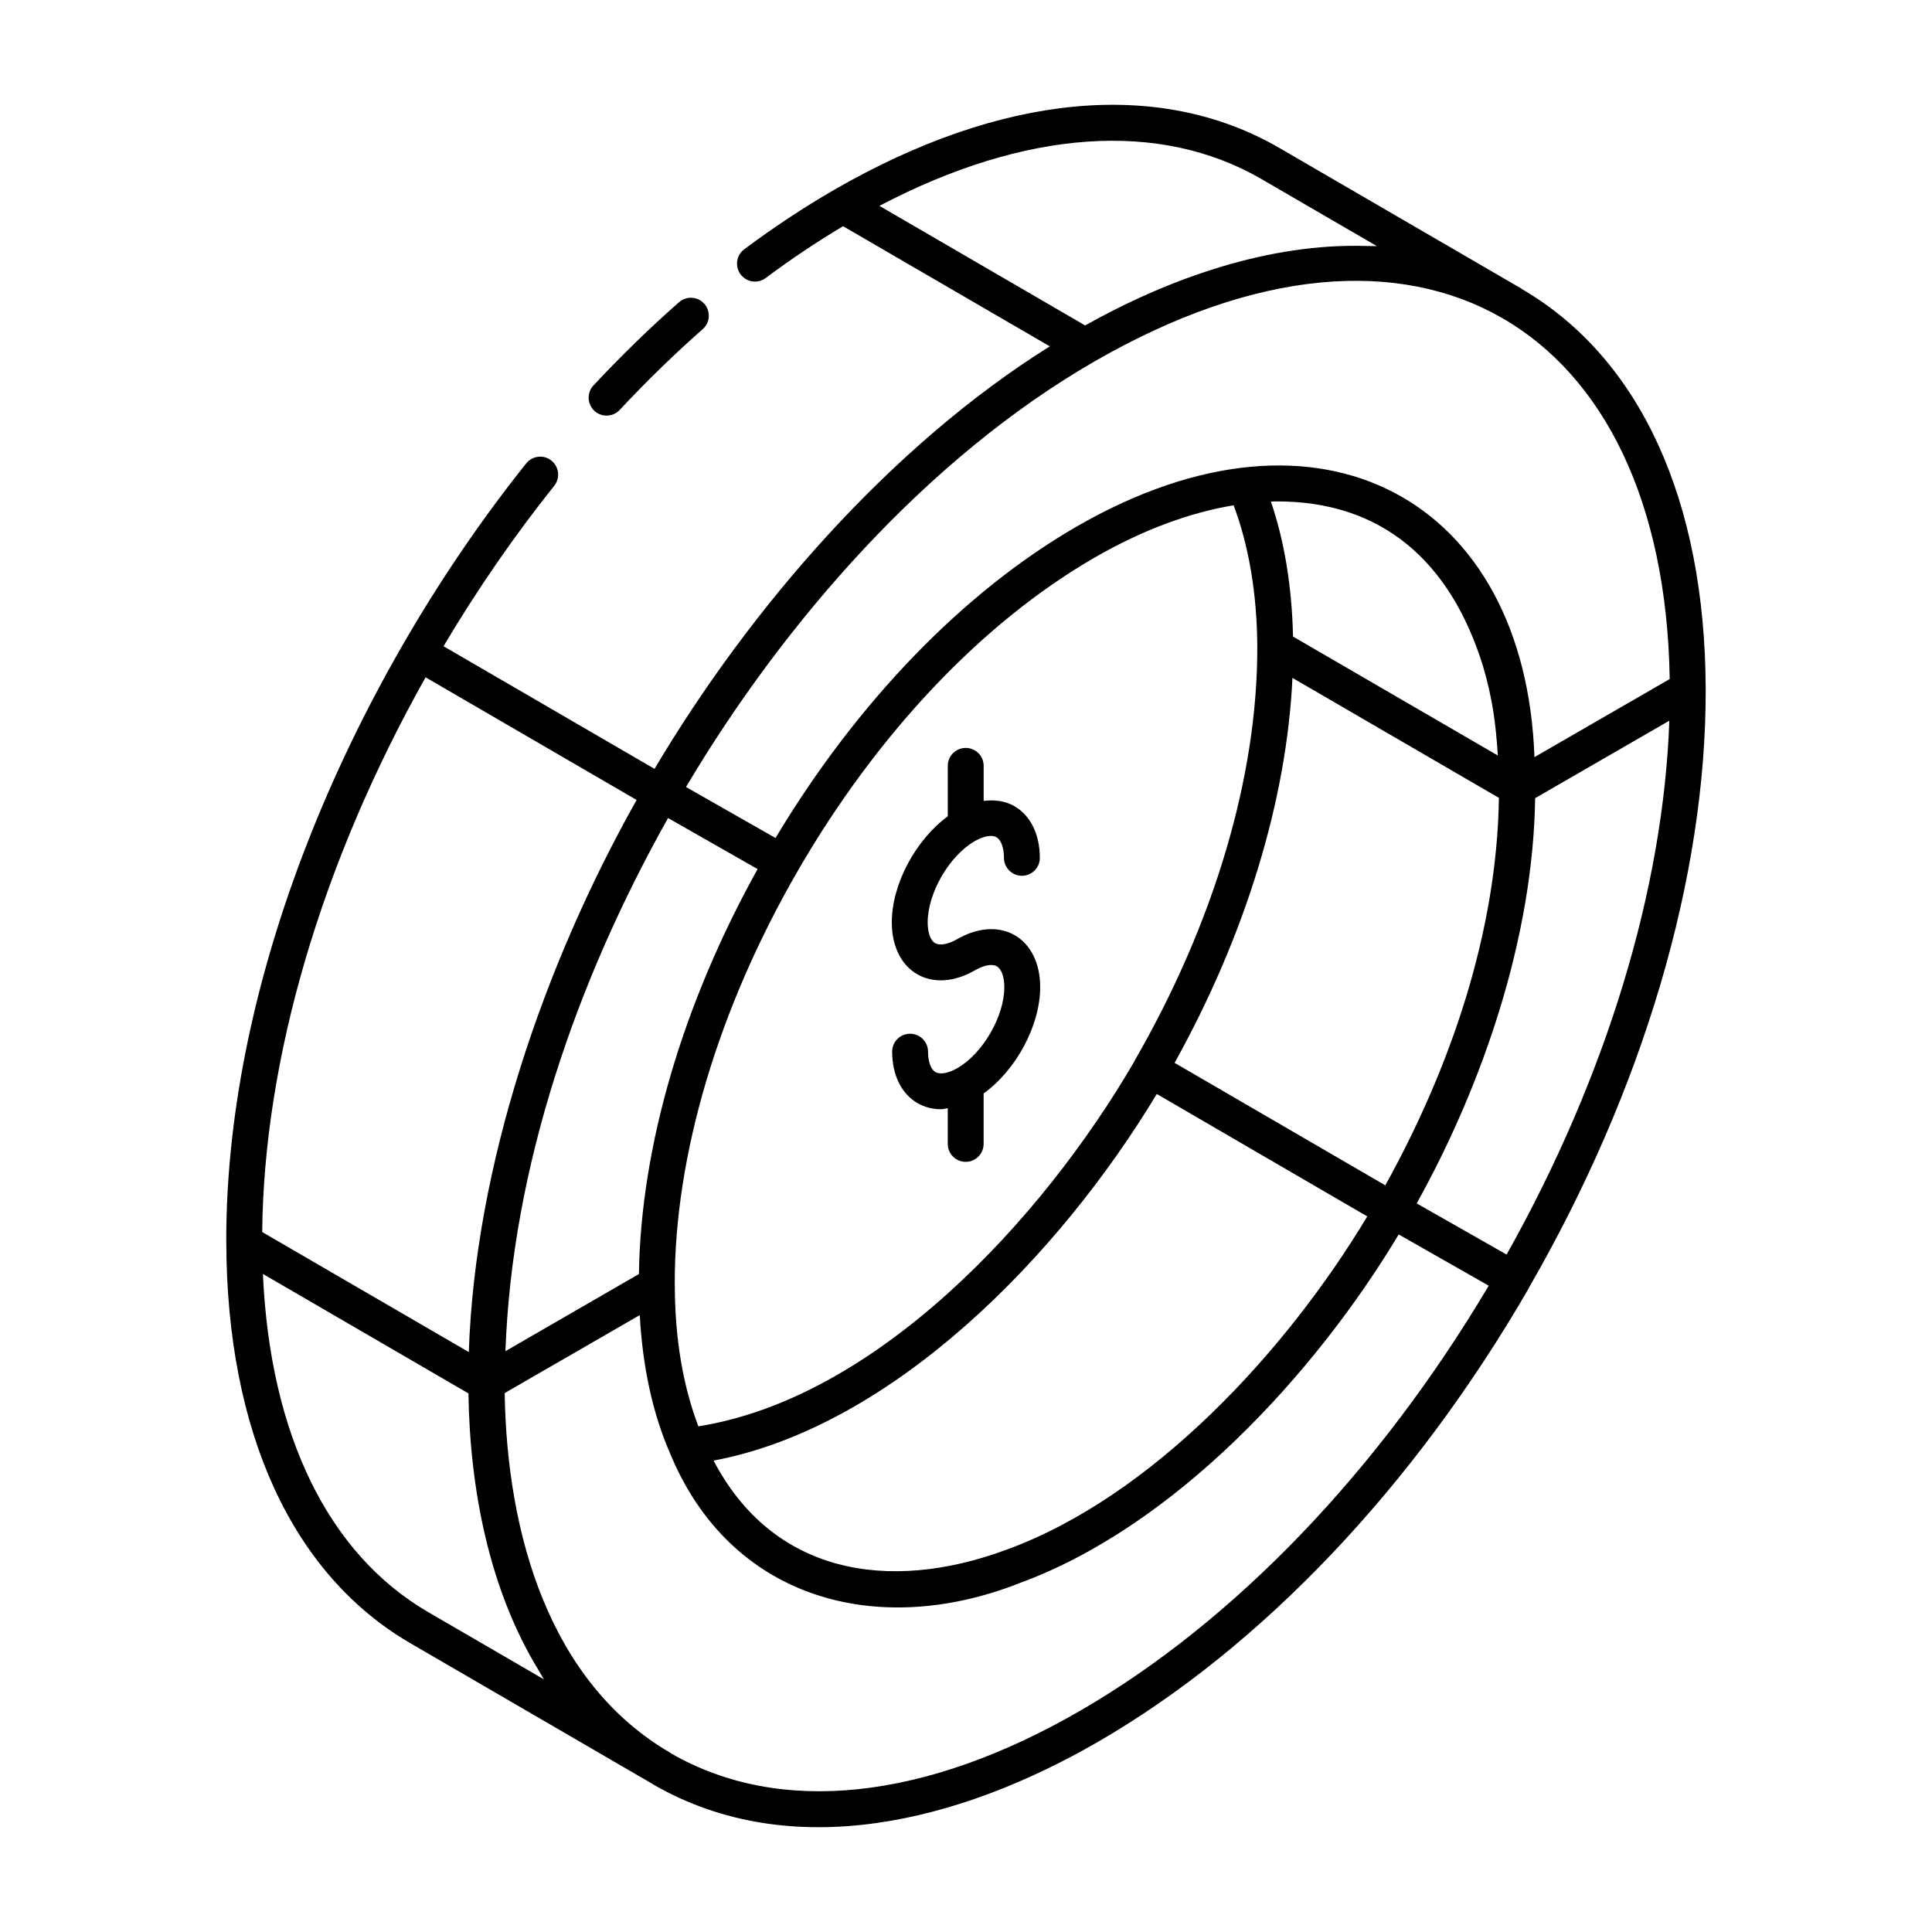 <?xml version="1.0" encoding="UTF-8"?>
<!-- Uploaded to: SVG Repo, www.svgrepo.com, Generator: SVG Repo Mixer Tools -->
<svg fill="#000000" width="800px" height="800px" version="1.1" viewBox="144 144 512 512" xmlns="http://www.w3.org/2000/svg">
 <g>
  <path d="m203.97 473.24c0.145 50.309 17.469 88.035 48.785 106.23l64.121 37.266c0.109 0.062 0.203 0.152 0.312 0.215 36.672 21.07 81.012 9.926 117.8-11.352 43.305-25.027 83.859-67.738 114.2-120.28 0.031-0.059 0.031-0.125 0.062-0.184 30.301-52.555 46.914-108.83 46.777-158.49-0.137-50.156-17.418-87.742-48.613-105.98-0.066-0.043-0.102-0.113-0.172-0.152l-64.137-37.27c-31.785-18.477-73.711-14.527-118.07 11.082-7.981 4.609-15.992 9.906-23.805 15.734-2.106 1.574-2.539 4.547-0.969 6.652 1.574 2.106 4.562 2.539 6.652 0.969 6.742-5.035 13.633-9.645 20.508-13.734l54.789 31.84c-42.402 26.531-79.527 69.473-104.75 111.97-1.988-1.156-58.777-34.16-55.922-32.5 8.879-14.949 18.734-29.238 29.336-42.516 1.637-2.051 1.305-5.047-0.746-6.68-2.047-1.645-5.035-1.301-6.68 0.746-45.223 56.652-79.695 134.55-79.484 206.43zm278.02-196.36c28.414-0.207 46.355 16.133 54.891 43.215 2.688 8.969 3.516 15.695 4.059 24.121l-54.273-31.52c-0.305-13.254-2.269-25.242-5.863-35.773 0.395-0.012 0.797-0.039 1.188-0.043zm29.125 181.24c-0.961-0.559-59.547-34.609-55.832-32.453 18.789-33.82 29.711-69.578 31.23-102.02l54.715 31.797c-0.508 35.691-12.93 71.711-30.113 102.68zm-100.52 96.617c-31.375 11.578-61.871 6.184-77.484-23.664 47.504-8.934 91.613-54.25 117.45-97.156 0.961 0.559 59.496 34.605 55.781 32.445-21.438 35.703-56.957 74.297-95.746 88.375zm60.332-276.83c4.016 10.754 6.195 23.297 6.273 37.562 0 0.012-0.008 0.02-0.008 0.031 0.098 34.191-11.438 73.09-32.477 109.54-0.035 0.059-0.031 0.125-0.062 0.184-24.688 42.488-68.723 89.387-115.58 96.766-4.074-10.738-6.242-23.305-6.242-37.613 0-0.02-0.016-0.035-0.016-0.059-0.078-34.082 11.473-72.934 32.543-109.42 21.039-36.445 48.996-65.969 78.719-83.129 12.828-7.398 25.219-11.926 36.852-13.859zm-257.44 192.6c0.453-46.082 15.754-98 43.301-147.01l55.922 32.5c-24.773 44.031-42.824 97.191-44.469 146.32-1.59-0.922-56.465-32.812-54.754-31.816zm64.461 31.566c1.723-48.688 18.836-98.125 43.094-141.28l23.727 13.52c-19.863 35.746-30.949 73.57-31.449 107.32zm-64.273-20.465c1.188 0.691 58.086 33.758 54.465 31.652 0.387 25.254 5.438 51.973 18.715 73.582 0.441 0.723 0.832 1.5 1.289 2.203l-30.605-17.781c-26.559-15.434-41.98-47.09-43.863-89.656zm216.56 115.77c-41.152 23.801-79.629 27.824-108.3 11.34-0.082-0.047-0.152-0.113-0.234-0.164-0.008-0.004-0.008-0.012-0.016-0.016-32.168-18.695-43.336-58.02-43.941-95.355l35.801-20.668c0.75 13.809 3.449 26.125 8.031 36.645 15.938 38.598 54.738 49.176 92.32 34.5 0.016-0.004 0.031-0.012 0.043-0.02 0.023-0.008 0.047-0.016 0.066-0.023 0.008-0.004 0.016-0.012 0.023-0.016 41.055-14.953 78.293-55.184 100.64-92.457 0.953 0.543 25.414 14.469 23.859 13.582-29.223 49.207-67.543 89.105-108.29 112.65zm113.03-120.91c-0.953-0.543-25.383-14.434-23.824-13.551 17.656-31.785 30.859-70.621 31.387-107.39 1.043-0.602 36.809-21.254 35.562-20.535-1.578 44.691-16.715 94.43-43.125 141.48zm43.23-152.52-6.715 3.879-29.137 16.824c-2.402-67.961-56.348-98.613-121.32-61.109-30.02 17.332-58.227 46.543-79.805 82.535l-23.719-13.512c25.984-43.758 63.891-87.18 108.13-112.71 86.172-49.727 151.08-9.355 152.56 84.098zm-108.17-132.48h0.004l30.562 17.762c-0.332-0.02-0.676 0-1.008-0.016-0.566-0.027-1.148-0.008-1.719-0.023-25.805-0.82-52.254 8.527-74.59 21.055-0.961-0.559-58.141-33.793-54.516-31.688 38.543-20.227 74.277-22.773 101.27-7.09z"/>
  <path d="m323.95 224.09c-7.715 6.777-15.34 14.199-22.676 22.051-1.793 1.922-1.684 4.93 0.23 6.723 1.93 1.793 4.93 1.68 6.723-0.23 7.117-7.629 14.52-14.828 21.996-21.402 1.973-1.73 2.168-4.734 0.434-6.707-1.727-1.969-4.731-2.168-6.707-0.434z"/>
  <path d="m412.91 391.84c-4.273-2.465-9.84-2.074-15.266 1.051-2.391 1.383-4.57 1.758-5.82 1.055-1.234-0.711-1.973-2.754-1.98-5.465-0.02-7.773 5.688-17.652 12.457-21.559 2.383-1.371 4.547-1.754 5.773-1.043 1.234 0.715 1.977 2.758 1.988 5.473 0.008 2.621 2.137 4.738 4.754 4.738h0.016c2.629-0.008 4.75-2.141 4.738-4.766-0.02-6.238-2.481-11.223-6.754-13.684-2.387-1.371-5.191-1.766-8.137-1.383v-9.297c0-2.629-2.125-4.754-4.754-4.754-2.629 0-4.754 2.125-4.754 4.754v13.371c-8.5 6.219-14.859 17.984-14.836 28.18 0.02 6.234 2.481 11.219 6.742 13.676 4.293 2.473 9.879 2.094 15.316-1.059 2.371-1.371 4.531-1.75 5.773-1.043 1.234 0.711 1.977 2.758 1.988 5.473 0.023 7.746-5.664 17.59-12.418 21.492-2.398 1.383-4.586 1.77-5.828 1.059-1.227-0.707-1.965-2.734-1.973-5.418-0.008-2.621-2.137-4.738-4.754-4.738h-0.016c-2.629 0.008-4.75 2.141-4.738 4.766 0.02 6.207 2.473 11.172 6.738 13.629 1.867 1.078 3.984 1.609 6.223 1.609 0.574 0 1.184-0.195 1.773-0.266v9.453c0 2.629 2.125 4.754 4.754 4.754 2.629 0 4.754-2.125 4.754-4.754v-13.367c8.578-6.168 15.02-18.004 14.988-28.246-0.016-6.246-2.477-11.234-6.75-13.691z"/>
 </g>
</svg>